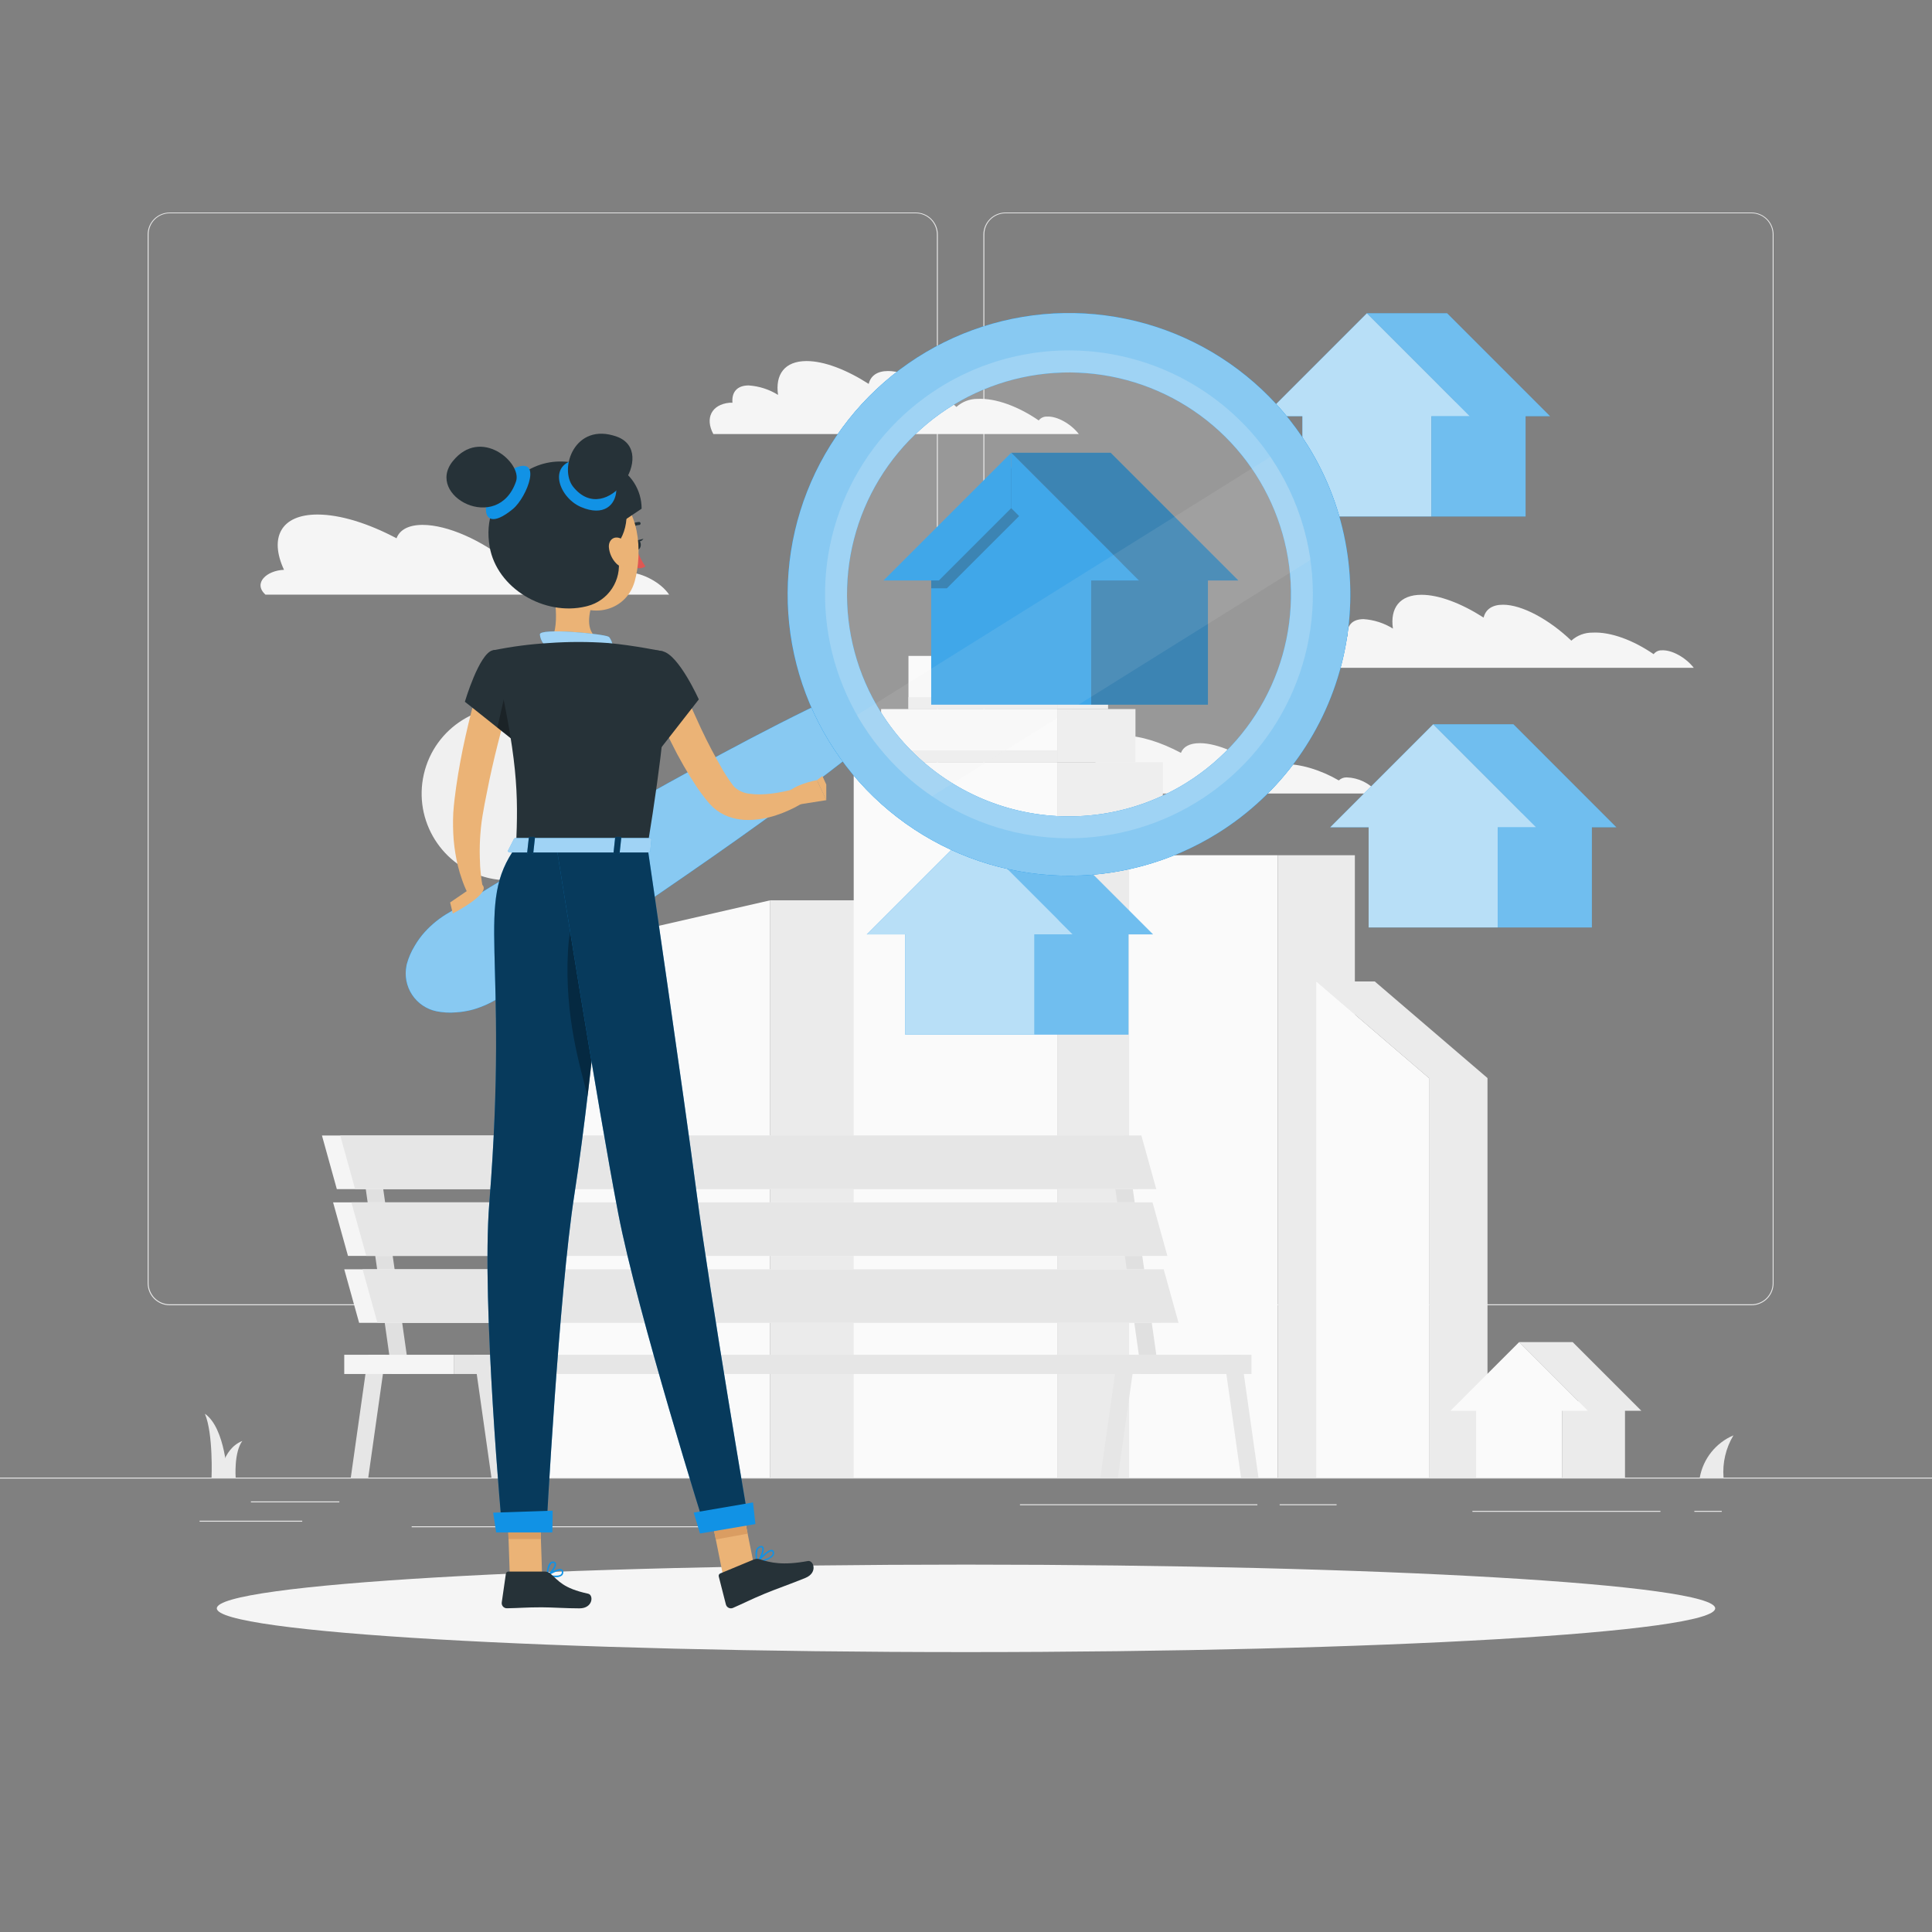 <svg width="268" height="268" viewBox="0 0 268 268" fill="none" xmlns="http://www.w3.org/2000/svg">
<rect x="0" y="0" width="268" height="268" fill="#808080" stroke="none"/>
<g clip-path="url(#clip0_85_1392)">
<path d="M268 204.966H0V205.1H268V204.966Z" fill="#E6E6E6"/>
<path d="M41.926 210.948H27.684V211.082H41.926V210.948Z" fill="#E6E6E6"/>
<path d="M47.077 208.268H34.803V208.402H47.077V208.268Z" fill="#E6E6E6"/>
<path d="M174.42 208.665H141.483V208.799H174.42V208.665Z" fill="#E6E6E6"/>
<path d="M185.408 208.665H177.507V208.799H185.408V208.665Z" fill="#E6E6E6"/>
<path d="M230.33 209.581H204.248V209.715H230.33V209.581Z" fill="#E6E6E6"/>
<path d="M103.539 211.72H57.105V211.854H103.539V211.72Z" fill="#E6E6E6"/>
<path d="M238.836 209.581H235.036V209.715H238.836V209.581Z" fill="#E6E6E6"/>
<path d="M127.032 181.061H23.536C22.725 181.059 21.948 180.736 21.375 180.162C20.802 179.589 20.481 178.811 20.481 178V32.514C20.488 31.708 20.812 30.937 21.384 30.369C21.957 29.801 22.73 29.481 23.536 29.48H127.032C127.844 29.48 128.622 29.802 129.196 30.376C129.77 30.95 130.093 31.729 130.093 32.541V178C130.093 178.812 129.77 179.59 129.196 180.164C128.622 180.738 127.844 181.061 127.032 181.061ZM23.536 29.587C22.761 29.589 22.017 29.898 21.47 30.446C20.922 30.995 20.615 31.738 20.615 32.514V178C20.615 178.775 20.922 179.519 21.47 180.068C22.017 180.616 22.761 180.925 23.536 180.927H127.032C127.808 180.925 128.551 180.617 129.1 180.068C129.648 179.52 129.957 178.776 129.959 178V32.514C129.957 31.738 129.648 30.994 129.1 30.446C128.551 29.897 127.808 29.589 127.032 29.587H23.536Z" fill="#E6E6E6"/>
<path d="M242.974 181.061H139.473C138.661 181.059 137.884 180.736 137.31 180.163C136.736 179.589 136.413 178.811 136.412 178V32.514C136.42 31.707 136.746 30.936 137.319 30.369C137.892 29.801 138.666 29.481 139.473 29.48H242.974C243.779 29.483 244.551 29.803 245.122 30.371C245.693 30.939 246.017 31.709 246.024 32.514V178C246.024 178.81 245.703 179.587 245.131 180.161C244.56 180.734 243.784 181.058 242.974 181.061ZM139.473 29.587C138.697 29.589 137.953 29.897 137.405 30.446C136.856 30.994 136.547 31.738 136.546 32.514V178C136.547 178.776 136.856 179.52 137.405 180.068C137.953 180.617 138.697 180.925 139.473 180.927H242.974C243.75 180.925 244.493 180.617 245.042 180.068C245.59 179.52 245.899 178.776 245.901 178V32.514C245.899 31.738 245.59 30.994 245.042 30.446C244.493 29.897 243.75 29.589 242.974 29.587H139.473Z" fill="#E6E6E6"/>
<path d="M82.238 112.786C83.73 106.313 79.692 99.856 73.219 98.364C66.746 96.872 60.289 100.91 58.797 107.383C57.305 113.856 61.343 120.313 67.816 121.805C74.289 123.297 80.746 119.259 82.238 112.786Z" fill="#F0F0F0"/>
<path d="M152.535 107.597C151.039 104.381 152.229 102.049 155.896 102.049C158.19 102.049 161.041 102.96 163.818 104.434C164.134 103.593 165.013 103.089 166.433 103.089C168.936 103.089 172.383 104.649 175.084 106.841C175.918 106.283 176.901 105.99 177.904 105.999C180.3 105.903 183.194 106.798 185.713 108.256C185.861 108.116 186.035 108.007 186.226 107.935C186.416 107.863 186.619 107.83 186.823 107.838C187.621 107.865 188.405 108.058 189.124 108.406C189.843 108.754 190.482 109.249 190.998 109.859C191.057 109.928 191.105 110.003 191.159 110.073H150.675C149.394 108.931 150.809 107.656 152.535 107.597Z" fill="#F5F5F5"/>
<path d="M73.668 132.483L106.836 124.888V204.966H73.668V132.483Z" fill="#FAFAFA"/>
<path d="M124.047 124.888H106.836V204.966H124.047V124.888Z" fill="#EBEBEB"/>
<path d="M118.424 204.966H146.655V105.737H118.424L118.424 204.966Z" fill="#FAFAFA"/>
<path d="M161.304 105.737H146.655V204.966H161.304V105.737Z" fill="#EBEBEB"/>
<path d="M122.224 105.737H146.655V98.361H122.224V105.737Z" fill="#FAFAFA"/>
<path d="M122.224 105.737H146.655V104.08H122.224V105.737Z" fill="#EBEBEB"/>
<path d="M157.509 98.361H146.655V105.737H157.509V98.361Z" fill="#EBEBEB"/>
<path d="M126.019 98.361H146.65V90.986H126.019V98.361Z" fill="#FAFAFA"/>
<path d="M126.019 98.361H146.65V96.705H126.019V98.361Z" fill="#EBEBEB"/>
<path d="M153.709 90.991H146.655V98.367H153.709V90.991Z" fill="#EBEBEB"/>
<path d="M140.55 80.689H139.178V90.991H140.55V80.689Z" fill="#EBEBEB"/>
<path d="M156.625 204.966H177.239V118.633H156.625V204.966Z" fill="#FAFAFA"/>
<path d="M187.943 118.633H177.245V204.966H187.943V118.633Z" fill="#EBEBEB"/>
<path d="M182.594 136.144L198.224 149.544V204.966H182.594V136.144Z" fill="#FAFAFA"/>
<path d="M206.339 149.544H198.224V204.966H206.339V149.544Z" fill="#EBEBEB"/>
<path d="M206.339 149.544H198.224L182.594 136.144H190.703L206.339 149.544Z" fill="#EBEBEB"/>
<path d="M235.786 204.966C236.016 203.679 236.564 202.469 237.379 201.446C238.194 200.423 239.251 199.619 240.455 199.108C239.398 200.87 238.918 202.918 239.083 204.966H235.786Z" fill="#EBEBEB"/>
<path d="M99.857 204.966C99.627 203.679 99.08 202.469 98.264 201.446C97.449 200.423 96.392 199.619 95.188 199.108C96.245 200.87 96.725 202.918 96.56 204.966H99.857Z" fill="#EBEBEB"/>
<path d="M31.554 204.966C31.554 204.966 31.292 198.106 28.424 196.112C29.598 198.915 29.346 204.966 29.346 204.966H31.554Z" fill="#EBEBEB"/>
<path d="M30.477 204.966C30.477 204.966 30.745 201.027 33.612 199.885C32.433 201.493 32.691 204.966 32.691 204.966H30.477Z" fill="#EBEBEB"/>
<path d="M102.312 204.966C102.312 204.966 102.022 198.47 96.823 196.112C99.149 199.446 99.015 204.966 99.015 204.966H102.312Z" fill="#EBEBEB"/>
<path d="M50.212 161.234L53.997 187.927L54.372 190.596H56.8L56.419 187.927L52.635 161.234H50.212Z" fill="#E0E0E0"/>
<path d="M154.191 161.234L157.975 187.927L158.351 190.596H160.779L160.398 187.927L156.614 161.234H154.191Z" fill="#E0E0E0"/>
<path d="M65.751 187.927L66.132 190.596L68.174 204.988H70.602L68.56 190.596L68.184 187.927H65.751Z" fill="#E6E6E6"/>
<path d="M169.735 187.927L170.116 190.596L172.152 204.988H174.575L172.538 190.596L172.163 187.927H169.735Z" fill="#E6E6E6"/>
<path d="M157.482 187.927L157.102 190.596L155.059 204.988H152.631L154.674 190.596L155.049 187.927H157.482Z" fill="#E6E6E6"/>
<path d="M53.498 187.927L53.118 190.596L51.081 204.988H48.658L50.695 190.596L51.075 187.927H53.498Z" fill="#E6E6E6"/>
<path d="M46.723 164.949H157.852L155.788 157.514H44.66L46.723 164.949Z" fill="#F5F5F5"/>
<path d="M49.258 164.949H160.393L158.329 157.514H47.195L49.258 164.949Z" fill="#E6E6E6"/>
<path d="M48.272 174.216H159.401L157.337 166.787H46.203L48.272 174.216Z" fill="#F5F5F5"/>
<path d="M50.807 174.216H161.936L159.873 166.787H48.744L50.807 174.216Z" fill="#E6E6E6"/>
<path d="M49.816 183.5H160.95L158.886 176.071H47.752L49.816 183.5Z" fill="#F5F5F5"/>
<path d="M52.356 183.5H163.485L161.422 176.071H50.293L52.356 183.5Z" fill="#E6E6E6"/>
<path d="M173.6 187.927H62.959V190.596H173.6V187.927Z" fill="#E6E6E6"/>
<path d="M62.959 187.927H47.752V190.596H62.959V187.927Z" fill="#F5F5F5"/>
<path d="M39.396 79.044C37.322 74.563 38.972 71.374 44.043 71.374C47.222 71.374 51.161 72.628 55.004 74.67C55.438 73.507 56.66 72.81 58.622 72.81C62.085 72.81 66.85 74.954 70.591 78.015C71.743 77.242 73.101 76.837 74.488 76.852C77.8 76.712 81.81 77.956 85.294 79.971C85.708 79.583 86.259 79.375 86.827 79.392C88.735 79.312 91.318 80.566 92.599 82.185C92.68 82.287 92.749 82.383 92.819 82.485H36.823C35.054 80.893 37.011 79.124 39.396 79.044Z" fill="#F5F5F5"/>
<path d="M186.48 88.285C186.621 88.276 186.762 88.276 186.903 88.285C186.775 86.821 187.53 85.883 189.154 85.883C190.598 85.981 191.995 86.432 193.223 87.197C192.805 84.356 194.15 82.507 197.184 82.507C199.633 82.507 202.737 83.707 205.803 85.669C206.071 84.554 206.971 83.884 208.483 83.884C211.163 83.884 214.915 85.953 217.97 88.869C218.773 88.139 219.822 87.741 220.907 87.754C223.442 87.62 226.594 88.826 229.387 90.745C229.521 90.569 229.696 90.428 229.897 90.335C230.097 90.241 230.318 90.198 230.539 90.209C231.927 90.139 233.835 91.206 234.95 92.632H184.25C183.055 90.423 184.003 88.531 186.48 88.285Z" fill="#F5F5F5"/>
<path d="M101.186 55.867C101.325 55.859 101.465 55.859 101.604 55.867C101.476 54.399 102.237 53.466 103.855 53.466C105.3 53.563 106.699 54.014 107.929 54.779C107.511 51.933 108.851 50.084 111.885 50.084C114.34 50.084 117.438 51.29 120.504 53.252C120.772 52.137 121.672 51.467 123.184 51.467C125.864 51.467 129.616 53.53 132.671 56.452C133.475 55.724 134.523 55.324 135.608 55.331C138.143 55.203 141.295 56.403 144.088 58.322C144.222 58.147 144.397 58.006 144.598 57.913C144.799 57.819 145.019 57.776 145.24 57.786C146.628 57.711 148.542 58.778 149.651 60.209H98.951C97.761 58.006 98.71 56.114 101.186 55.867Z" fill="#F5F5F5"/>
<path d="M227.677 195.694L218.152 186.169H210.734L218.967 194.402H216.705V204.966H225.415V195.694H227.677Z" fill="#EBEBEB"/>
<path d="M220.258 195.694L210.734 186.169L201.209 195.694H204.763V204.966H216.705V195.694H220.258Z" fill="#FAFAFA"/>
<path d="M134 229.172C191.396 229.172 237.925 226.456 237.925 223.105C237.925 219.754 191.396 217.037 134 217.037C76.604 217.037 30.075 219.754 30.075 223.105C30.075 226.456 76.604 229.172 134 229.172Z" fill="#F5F5F5"/>
<path d="M215.022 57.738L200.737 43.453H189.61L201.959 55.803H198.561V71.642H211.624V57.738H215.022Z" fill="#1192E5"/>
<path opacity="0.4" d="M215.022 57.738L200.737 43.453H189.61L201.959 55.803H198.561V71.642H211.624V57.738H215.022Z" fill="white"/>
<path d="M203.894 57.738L189.61 43.453L175.326 57.738H180.659V71.642H198.561V57.738H203.894Z" fill="#1192E5"/>
<path opacity="0.7" d="M203.894 57.738L189.61 43.453L175.326 57.738H180.659V71.642H198.561V57.738H203.894Z" fill="white"/>
<path d="M224.22 114.758L209.935 100.468H198.808L211.157 112.817H207.759V128.656H220.821V114.758H224.22Z" fill="#1192E5"/>
<path opacity="0.4" d="M224.22 114.758L209.935 100.468H198.808L211.157 112.817H207.759V128.656H220.821V114.758H224.22Z" fill="white"/>
<path d="M213.092 114.758L198.808 100.468L184.523 114.758H189.851V128.656H207.759V114.758H213.092Z" fill="#1192E5"/>
<path opacity="0.7" d="M213.092 114.758L198.808 100.468L184.523 114.758H189.851V128.656H207.759V114.758H213.092Z" fill="white"/>
<path d="M159.932 129.61L145.642 115.326H134.52L146.869 127.67H143.471V143.514H156.533V129.61H159.932Z" fill="#1192E5"/>
<path opacity="0.4" d="M159.932 129.61L145.642 115.326H134.52L146.869 127.67H143.471V143.514H156.533V129.61H159.932Z" fill="white"/>
<path d="M148.804 129.61L134.52 115.326L120.235 129.61H125.563V143.509H143.471V129.61H148.804Z" fill="#1192E5"/>
<path opacity="0.7" d="M148.804 129.61L134.52 115.326L120.235 129.61H125.563V143.509H143.471V129.61H148.804Z" fill="white"/>
<path d="M159.079 81.611H151.393L150.294 80.518L141.37 63.902L159.079 81.611Z" fill="#2F54C6"/>
<path d="M151.366 97.75H167.559V78.111H151.366V97.75Z" fill="#1192E5"/>
<path opacity="0.3" d="M151.366 97.75H167.559V78.111H151.366V97.75Z" fill="black"/>
<path d="M157.981 80.518H171.777L154.062 62.803H140.271L157.981 80.518Z" fill="#1192E5"/>
<path opacity="0.3" d="M157.981 80.518H171.777L154.062 62.803H140.271L157.981 80.518Z" fill="black"/>
<path d="M151.366 75.549V97.75H129.171V75.549L140.271 64.77L140.384 64.883L141.37 65.837L151.366 75.549Z" fill="#1192E5"/>
<path opacity="0.3" d="M141.37 63.902V71.588L131.341 81.611H129.171V76.101L140.384 64.883L141.37 63.902Z" fill="black"/>
<path d="M157.981 80.518H150.294L140.271 70.489V62.803L157.981 80.518Z" fill="#1192E5"/>
<path d="M122.556 80.518H130.243L140.271 70.489V62.803L122.556 80.518Z" fill="#1192E5"/>
<path d="M120.064 103.116C115.492 106.825 110.775 110.314 106.032 113.745C101.288 117.175 96.48 120.509 91.656 123.816C86.832 127.123 81.928 130.307 77.002 133.464C74.552 135.072 72.065 136.594 69.594 138.159C68.376 138.999 67.029 139.637 65.606 140.046C64.835 140.254 64.045 140.383 63.248 140.432C62.352 140.506 61.451 140.457 60.568 140.287C59.877 140.147 59.221 139.871 58.636 139.476C58.052 139.082 57.551 138.576 57.163 137.987C56.775 137.399 56.506 136.739 56.373 136.047C56.24 135.354 56.245 134.642 56.387 133.952C56.387 133.871 56.425 133.77 56.446 133.684C56.687 132.816 57.047 131.986 57.518 131.218C57.914 130.535 58.379 129.893 58.906 129.305C59.899 128.207 61.063 127.276 62.353 126.55C64.845 125.017 67.316 123.457 69.819 121.956C74.809 118.906 79.848 115.942 84.913 113.016C89.978 110.089 95.097 107.254 100.259 104.488C105.42 101.722 110.625 99.026 115.964 96.539C116.825 96.165 117.792 96.114 118.688 96.393C119.584 96.672 120.351 97.264 120.847 98.061C121.344 98.857 121.538 99.806 121.394 100.734C121.251 101.661 120.778 102.507 120.064 103.116Z" fill="#1192E5"/>
<path d="M120.064 103.116C115.492 106.825 110.775 110.314 106.032 113.745C101.288 117.175 96.48 120.509 91.656 123.816C86.832 127.123 81.928 130.307 77.002 133.464C74.552 135.072 72.065 136.594 69.594 138.159C68.376 138.999 67.029 139.637 65.606 140.046C64.835 140.254 64.045 140.383 63.248 140.432C62.352 140.506 61.451 140.457 60.568 140.287C59.877 140.147 59.221 139.871 58.636 139.476C58.052 139.082 57.551 138.576 57.163 137.987C56.775 137.399 56.506 136.739 56.373 136.047C56.24 135.354 56.245 134.642 56.387 133.952C56.387 133.871 56.425 133.77 56.446 133.684C56.687 132.816 57.047 131.986 57.518 131.218C57.914 130.535 58.379 129.893 58.906 129.305C59.899 128.207 61.063 127.276 62.353 126.55C64.845 125.017 67.316 123.457 69.819 121.956C74.809 118.906 79.848 115.942 84.913 113.016C89.978 110.089 95.097 107.254 100.259 104.488C105.42 101.722 110.625 99.026 115.964 96.539C116.825 96.165 117.792 96.114 118.688 96.393C119.584 96.672 120.351 97.264 120.847 98.061C121.344 98.857 121.538 99.806 121.394 100.734C121.251 101.661 120.778 102.507 120.064 103.116Z" fill="#1192E5"/>
<path opacity="0.5" d="M120.064 103.116C115.492 106.825 110.775 110.314 106.032 113.745C101.288 117.175 96.48 120.509 91.656 123.816C86.832 127.123 81.928 130.307 77.002 133.464C74.552 135.072 72.065 136.594 69.594 138.159C68.376 138.999 67.029 139.637 65.606 140.046C64.835 140.254 64.045 140.383 63.248 140.432C62.352 140.506 61.451 140.457 60.568 140.287C59.877 140.147 59.221 139.871 58.636 139.476C58.052 139.082 57.551 138.576 57.163 137.987C56.775 137.399 56.506 136.739 56.373 136.047C56.24 135.354 56.245 134.642 56.387 133.952C56.387 133.871 56.425 133.77 56.446 133.684C56.687 132.816 57.047 131.986 57.518 131.218C57.914 130.535 58.379 129.893 58.906 129.305C59.899 128.207 61.063 127.276 62.353 126.55C64.845 125.017 67.316 123.457 69.819 121.956C74.809 118.906 79.848 115.942 84.913 113.016C89.978 110.089 95.097 107.254 100.259 104.488C105.42 101.722 110.625 99.026 115.964 96.539C116.825 96.165 117.792 96.114 118.688 96.393C119.584 96.672 120.351 97.264 120.847 98.061C121.344 98.857 121.538 99.806 121.394 100.734C121.251 101.661 120.778 102.507 120.064 103.116Z" fill="white"/>
<path d="M100.286 218.49L104.659 217.477L102.612 207.277L98.238 208.29L100.286 218.49Z" fill="#EBB376"/>
<path d="M70.795 96.603C70.189 98.747 69.605 101.004 69.047 103.212C68.49 105.421 67.975 107.661 67.547 109.891C67.311 111 67.107 112.137 66.93 113.182C66.753 114.227 66.652 115.326 66.587 116.425C66.531 117.517 66.531 118.612 66.587 119.705C66.587 120.241 66.657 120.777 66.71 121.345C66.764 121.913 66.861 122.455 66.936 122.921L64.792 123.73C64.51 123.154 64.269 122.56 64.068 121.951C63.858 121.366 63.679 120.77 63.532 120.166C63.239 118.961 63.038 117.735 62.932 116.5C62.833 115.251 62.815 113.998 62.878 112.748C62.964 111.483 63.114 110.32 63.28 109.14C63.618 106.787 64.052 104.456 64.567 102.172C65.081 99.889 65.638 97.59 66.362 95.279L70.795 96.603Z" fill="#EBB376"/>
<path d="M64.486 97.343L68.994 100.934L71.701 103.078C71.701 103.078 71.985 102.322 72.328 101.24C72.982 99.149 73.834 95.837 73.244 94.315C72.317 91.903 70.564 89.726 68.345 90.209C66.464 90.632 64.486 97.343 64.486 97.343Z" fill="#263238"/>
<path d="M70.715 218.522H75.201L74.852 208.123H70.361L70.715 218.522Z" fill="#EBB376"/>
<path d="M102.612 207.282L103.711 212.744L99.294 213.548L98.233 208.295L102.612 207.282Z" fill="#DA9D62"/>
<path d="M70.361 208.123H74.852L75.029 213.483H70.538L70.361 208.123Z" fill="#DA9D62"/>
<path d="M84.993 117.448C84.993 117.448 82.389 148.263 79.687 165.629C77.506 179.656 75.78 212.449 75.78 212.449H69.68C69.68 212.449 66.764 180.782 67.874 166.889C70.677 131.786 65.73 125.569 71.599 117.432L84.993 117.448Z" fill="#1192E5"/>
<path opacity="0.6" d="M84.993 117.448C84.993 117.448 82.389 148.263 79.687 165.629C77.506 179.656 75.78 212.449 75.78 212.449H69.68C69.68 212.449 66.764 180.782 67.874 166.889C70.677 131.786 65.73 125.569 71.599 117.432L84.993 117.448Z" fill="black"/>
<path d="M65.086 123.382L62.439 125.183L62.814 126.721C62.814 126.721 68.329 123.859 66.855 122.712L65.086 123.382Z" fill="#EBB376"/>
<path d="M77.093 218.784C76.693 218.774 76.296 218.72 75.908 218.624C75.888 218.618 75.871 218.607 75.857 218.592C75.843 218.576 75.833 218.558 75.828 218.538C75.825 218.517 75.827 218.496 75.836 218.477C75.844 218.458 75.859 218.442 75.876 218.431C76.031 218.329 77.388 217.45 77.913 217.686C77.972 217.712 78.024 217.753 78.062 217.806C78.099 217.859 78.122 217.921 78.127 217.986C78.148 218.087 78.143 218.192 78.112 218.29C78.081 218.389 78.025 218.478 77.95 218.549C77.702 218.728 77.398 218.811 77.093 218.784ZM76.208 218.468C76.991 218.629 77.581 218.597 77.816 218.393C77.866 218.344 77.902 218.284 77.921 218.217C77.941 218.151 77.944 218.08 77.929 218.013C77.927 217.984 77.918 217.957 77.901 217.933C77.885 217.91 77.864 217.891 77.838 217.879C77.554 217.755 76.766 218.152 76.208 218.468Z" fill="#1192E5"/>
<path d="M75.935 218.624C75.918 218.629 75.899 218.629 75.882 218.624C75.866 218.614 75.853 218.601 75.843 218.585C75.834 218.569 75.829 218.551 75.828 218.533C75.828 218.474 75.828 217.182 76.321 216.748C76.38 216.692 76.452 216.65 76.53 216.626C76.608 216.602 76.691 216.596 76.771 216.608C76.856 216.609 76.938 216.639 77.003 216.692C77.068 216.746 77.113 216.82 77.13 216.903C77.232 217.439 76.412 218.383 75.989 218.624C75.971 218.629 75.953 218.629 75.935 218.624ZM76.696 216.807C76.609 216.809 76.526 216.841 76.46 216.898C76.179 217.315 76.035 217.81 76.048 218.313C76.471 217.97 76.986 217.241 76.921 216.935C76.921 216.887 76.884 216.823 76.744 216.807H76.696Z" fill="#1192E5"/>
<path d="M105.056 216.801C105.036 216.8 105.017 216.794 105 216.783C104.983 216.771 104.97 216.756 104.961 216.738C104.952 216.72 104.949 216.7 104.95 216.68C104.952 216.66 104.959 216.641 104.97 216.624C105.115 216.453 106.364 214.984 107.002 214.984H107.045C107.103 214.988 107.159 215.008 107.207 215.041C107.255 215.074 107.293 215.119 107.318 215.172C107.361 215.255 107.384 215.347 107.384 215.44C107.384 215.533 107.361 215.625 107.318 215.708C107.039 216.297 105.78 216.63 105.051 216.78L105.056 216.801ZM106.996 215.193C106.648 215.193 105.876 215.922 105.345 216.517C106.326 216.287 106.991 215.981 107.146 215.633C107.178 215.578 107.195 215.516 107.195 215.453C107.195 215.39 107.178 215.328 107.146 215.274C107.137 215.252 107.122 215.233 107.104 215.219C107.085 215.205 107.063 215.196 107.039 215.193H106.996Z" fill="#1192E5"/>
<path d="M105.056 216.801C105.038 216.799 105.021 216.79 105.008 216.778C104.994 216.766 104.985 216.749 104.981 216.732C104.981 216.683 104.595 215.526 104.938 214.877C104.985 214.782 105.051 214.698 105.133 214.63C105.214 214.561 105.308 214.511 105.41 214.48C105.694 214.395 105.833 214.48 105.892 214.604C106.166 215.043 105.56 216.34 105.158 216.748C105.147 216.765 105.132 216.779 105.114 216.789C105.096 216.798 105.076 216.802 105.056 216.801ZM105.592 214.657C105.551 214.651 105.51 214.651 105.469 214.657C105.394 214.679 105.324 214.716 105.264 214.765C105.204 214.815 105.155 214.877 105.12 214.947C104.965 215.435 104.965 215.959 105.12 216.448C105.501 215.912 105.871 214.952 105.71 214.689C105.692 214.668 105.668 214.653 105.641 214.647C105.613 214.641 105.585 214.645 105.56 214.657H105.592Z" fill="#1192E5"/>
<path d="M76.326 79.365C76.862 82.046 77.934 87.406 76.085 89.201C76.085 89.201 76.814 91.881 81.767 91.881C87.207 91.881 84.366 89.201 84.366 89.201C81.397 88.494 81.472 86.291 81.992 84.216L76.326 79.365Z" fill="#EBB376"/>
<path d="M87.143 73.652C87.099 73.653 87.056 73.639 87.019 73.614C86.997 73.598 86.977 73.577 86.962 73.553C86.947 73.529 86.938 73.502 86.933 73.474C86.928 73.446 86.93 73.418 86.936 73.39C86.943 73.363 86.955 73.337 86.971 73.314C87.165 73.039 87.42 72.813 87.717 72.654C88.014 72.496 88.345 72.41 88.681 72.403C88.731 72.411 88.777 72.437 88.811 72.475C88.844 72.514 88.862 72.564 88.862 72.615C88.862 72.666 88.844 72.715 88.811 72.754C88.777 72.793 88.731 72.818 88.681 72.826C88.413 72.834 88.151 72.904 87.916 73.033C87.682 73.162 87.481 73.344 87.33 73.566C87.309 73.595 87.281 73.618 87.248 73.634C87.215 73.649 87.179 73.655 87.143 73.652Z" fill="#263238"/>
<path d="M88.333 76.209C88.622 77.048 89.026 77.844 89.533 78.572C89.343 78.696 89.128 78.777 88.903 78.809C88.678 78.841 88.449 78.825 88.231 78.76L88.333 76.209Z" fill="#DE5753"/>
<path d="M88.033 75.576C88.033 75.941 88.199 76.241 88.435 76.246C88.67 76.251 88.874 75.973 88.89 75.608C88.906 75.244 88.724 74.949 88.488 74.938C88.252 74.927 88.049 75.217 88.033 75.576Z" fill="#263238"/>
<path d="M88.381 74.954L89.26 74.74C89.26 74.74 88.788 75.399 88.381 74.954Z" fill="#263238"/>
<path d="M75.576 218.002H70.532C70.445 217.999 70.36 218.028 70.293 218.085C70.227 218.141 70.184 218.221 70.173 218.307L69.6 222.295C69.587 222.396 69.597 222.499 69.627 222.596C69.658 222.693 69.709 222.782 69.777 222.858C69.845 222.934 69.929 222.994 70.022 223.034C70.115 223.075 70.216 223.095 70.318 223.094C72.076 223.067 72.923 222.96 75.142 222.96C76.509 222.96 78.497 223.105 80.384 223.105C82.271 223.105 82.367 221.239 81.585 221.073C78.068 220.312 77.511 219.272 76.326 218.275C76.115 218.1 75.85 218.003 75.576 218.002Z" fill="#263238"/>
<path d="M104.574 216.324L99.916 218.259C99.835 218.291 99.769 218.35 99.729 218.428C99.69 218.505 99.68 218.593 99.701 218.677L100.698 222.585C100.727 222.682 100.775 222.773 100.841 222.85C100.907 222.927 100.988 222.99 101.08 223.033C101.172 223.077 101.271 223.1 101.373 223.103C101.474 223.105 101.575 223.085 101.669 223.046C103.277 222.344 104.027 221.925 106.074 221.073C107.334 220.537 109.998 219.599 111.74 218.876C113.482 218.152 112.855 216.394 112.067 216.539C108.529 217.193 106.846 216.758 105.372 216.292C105.111 216.209 104.828 216.22 104.574 216.324Z" fill="#263238"/>
<path d="M94.433 94.759C95.306 96.818 96.249 98.924 97.204 100.972C97.686 102.001 98.188 103.012 98.71 104.005C99.246 105.002 99.782 105.978 100.318 106.911C100.602 107.371 100.886 107.832 101.181 108.256L101.62 108.867C101.71 108.994 101.813 109.113 101.926 109.221C102.51 109.729 103.24 110.04 104.011 110.11C105.839 110.373 108.133 110.003 110.186 109.451L111.14 111.515C110.597 111.841 110.035 112.132 109.457 112.388C108.887 112.653 108.302 112.883 107.704 113.075C106.443 113.504 105.123 113.73 103.791 113.745C103.049 113.751 102.309 113.654 101.593 113.455C100.799 113.237 100.052 112.873 99.391 112.383C99.052 112.125 98.737 111.836 98.453 111.52C98.211 111.247 98.034 111.016 97.82 110.759C97.418 110.255 97.059 109.746 96.7 109.237C95.364 107.227 94.161 105.132 93.098 102.966C92.026 100.822 91.061 98.678 90.171 96.459L94.433 94.759Z" fill="#EBB376"/>
<path d="M109.725 111.767L114.624 110.995L113.321 108.218C113.321 108.218 109.526 108.878 108.797 110.593L109.725 111.767Z" fill="#EBB376"/>
<path d="M114.618 108.829L114.082 107.645L113.321 108.218L114.618 110.995V108.829Z" fill="#EBB376"/>
<path d="M75.919 73.856C76.016 78.31 75.962 80.196 78.117 82.566C81.333 86.13 86.811 85.036 88.043 80.641C89.153 76.686 88.804 70.066 84.527 68.126C83.585 67.694 82.549 67.51 81.516 67.591C80.483 67.673 79.488 68.017 78.626 68.591C77.763 69.165 77.062 69.95 76.588 70.871C76.114 71.793 75.884 72.82 75.919 73.856Z" fill="#EBB376"/>
<path d="M72.328 65.81C76.905 62.492 82.019 64.374 84.817 66.668C87.743 69.069 87.277 73.684 85.487 75.592C85.672 75.874 85.795 76.193 85.847 76.527C85.899 76.861 85.878 77.202 85.787 77.527C86.013 78.955 85.699 80.416 84.906 81.625C84.113 82.834 82.898 83.704 81.499 84.066L81.247 84.13C75.528 85.492 68.919 81.622 67.922 75.833C67.316 72.301 68.281 68.737 72.328 65.81Z" fill="#263238"/>
<path d="M84.463 75.919C84.536 76.759 84.896 77.548 85.481 78.154C86.275 78.974 87.089 78.502 87.234 77.532C87.357 76.659 87.095 75.179 86.13 74.713C85.165 74.247 84.393 74.927 84.463 75.919Z" fill="#EBB376"/>
<path opacity="0.3" d="M78.792 131.856C78.283 141.064 80.502 148.016 81.515 152.085C82.233 146.071 82.892 139.794 83.445 134.257C81.552 127.986 79.162 124.926 78.792 131.856Z" fill="black"/>
<path d="M76.621 212.567H68.822L68.41 209.833L76.664 209.555L76.621 212.567Z" fill="#1192E5"/>
<path opacity="0.3" d="M68.994 100.934L71.701 103.078C71.701 103.078 71.985 102.322 72.328 101.24L70.72 93.28L68.994 100.934Z" fill="black"/>
<path d="M74.879 66.555C76.278 65.006 81.032 62.642 85.111 64.497C86.275 65.027 87.261 65.881 87.951 66.957C88.641 68.034 89.006 69.286 89.003 70.564L85.326 73.03L74.879 66.555Z" fill="#263238"/>
<path d="M71.127 70.623C73.148 68.967 75.415 62.964 71.127 65.054C66.839 67.145 65.537 75.206 71.127 70.623Z" fill="#1192E5"/>
<path d="M71.583 66.775C72.457 64.224 66.695 59.148 62.809 63.972C58.922 68.796 69.069 74.118 71.583 66.775Z" fill="#263238"/>
<path d="M80.598 70.334C77.248 68.908 75.581 63.505 81.333 63.661C87.084 63.816 86.918 73.03 80.598 70.334Z" fill="#1192E5"/>
<path d="M79.516 67.536C77.484 65.001 79.73 58.483 85.556 60.568C91.383 62.653 84.179 73.33 79.516 67.536Z" fill="#263238"/>
<path d="M89.812 117.448C89.812 117.448 94.872 152.02 96.651 165.624C98.501 179.748 103.904 211.415 103.904 211.415L97.9 212.331C97.9 212.331 88.413 182.127 85.771 168.379C82.887 153.398 77.195 117.459 77.195 117.459L89.812 117.448Z" fill="#1192E5"/>
<path opacity="0.6" d="M89.812 117.448C89.812 117.448 94.872 152.02 96.651 165.624C98.501 179.748 103.904 211.415 103.904 211.415L97.9 212.331C97.9 212.331 88.413 182.127 85.771 168.379C82.887 153.398 77.195 117.459 77.195 117.459L89.812 117.448Z" fill="black"/>
<path d="M91.956 90.354C94.186 90.89 96.936 97.021 96.936 97.021L91.624 103.829C91.624 103.829 86.135 96.062 86.87 93.693C87.631 91.222 89.249 89.694 91.956 90.354Z" fill="#263238"/>
<path d="M84.688 90.075C85.422 90.182 84.742 88.504 84.436 88.328C83.734 87.909 74.788 87.068 74.89 88.011C74.944 88.574 75.186 89.103 75.576 89.512C75.978 89.78 78.256 89.04 84.688 90.075Z" fill="#1192E5"/>
<path opacity="0.6" d="M84.688 90.075C85.422 90.182 84.742 88.504 84.436 88.328C83.734 87.909 74.788 87.068 74.89 88.011C74.944 88.574 75.186 89.103 75.576 89.512C75.978 89.78 78.256 89.04 84.688 90.075Z" fill="white"/>
<path d="M91.956 90.354C91.956 90.354 94.1 91.104 89.812 117.448H71.588C71.894 110.03 71.904 105.453 68.372 90.22C70.924 89.693 73.511 89.353 76.112 89.201C78.869 89.003 81.636 89.003 84.393 89.201C87.904 89.512 91.956 90.354 91.956 90.354Z" fill="#263238"/>
<path d="M71.288 116.382L70.468 117.99C70.404 118.118 70.554 118.247 70.763 118.247H89.887C90.048 118.247 90.187 118.167 90.198 118.059L90.359 116.451C90.359 116.339 90.23 116.242 90.048 116.242H71.599C71.539 116.234 71.478 116.243 71.424 116.267C71.368 116.292 71.322 116.332 71.288 116.382Z" fill="#1192E5"/>
<path opacity="0.6" d="M71.288 116.382L70.468 117.99C70.404 118.118 70.554 118.247 70.763 118.247H89.887C90.048 118.247 90.187 118.167 90.198 118.059L90.359 116.451C90.359 116.339 90.23 116.242 90.048 116.242H71.599C71.539 116.234 71.478 116.243 71.424 116.267C71.368 116.292 71.322 116.332 71.288 116.382Z" fill="white"/>
<path d="M73.786 118.456H73.287C73.191 118.456 73.116 118.402 73.121 118.343L73.357 116.199C73.357 116.135 73.448 116.087 73.545 116.087H74.043C74.139 116.087 74.215 116.135 74.209 116.199L73.973 118.343C73.968 118.392 73.882 118.456 73.786 118.456Z" fill="#1192E5"/>
<path d="M85.76 118.456H85.267C85.165 118.456 85.09 118.402 85.101 118.343L85.331 116.199C85.331 116.135 85.422 116.087 85.524 116.087H86.017C86.114 116.087 86.189 116.135 86.183 116.199L85.953 118.343C85.953 118.392 85.867 118.456 85.76 118.456Z" fill="#1192E5"/>
<path opacity="0.6" d="M73.786 118.456H73.287C73.191 118.456 73.116 118.402 73.121 118.343L73.357 116.199C73.357 116.135 73.448 116.087 73.545 116.087H74.043C74.139 116.087 74.215 116.135 74.209 116.199L73.973 118.343C73.968 118.392 73.882 118.456 73.786 118.456Z" fill="black"/>
<path opacity="0.6" d="M85.76 118.456H85.267C85.165 118.456 85.09 118.402 85.101 118.343L85.331 116.199C85.331 116.135 85.422 116.087 85.524 116.087H86.017C86.114 116.087 86.189 116.135 86.183 116.199L85.953 118.343C85.953 118.392 85.867 118.456 85.76 118.456Z" fill="black"/>
<path d="M104.788 211.414L97.102 212.722L96.228 209.823L104.456 208.413L104.788 211.414Z" fill="#1192E5"/>
<path d="M181.388 61.779C177.299 55.233 171.362 50.045 164.325 46.873C157.289 43.701 149.47 42.687 141.857 43.958C134.244 45.23 127.179 48.73 121.555 54.017C115.932 59.303 112.002 66.139 110.263 73.659C108.524 81.179 109.054 89.046 111.786 96.264C114.518 103.483 119.329 109.73 125.611 114.214C131.893 118.699 139.364 121.22 147.078 121.459C154.793 121.698 162.405 119.644 168.953 115.556C173.3 112.842 177.071 109.298 180.049 105.126C183.027 100.955 185.154 96.237 186.309 91.243C187.464 86.25 187.623 81.077 186.779 76.022C185.935 70.966 184.103 66.127 181.388 61.779ZM122.165 98.763C118.94 93.597 117.32 87.591 117.508 81.503C117.697 75.416 119.686 69.521 123.225 64.565C126.764 59.608 131.693 55.812 137.389 53.657C143.085 51.502 149.292 51.084 155.226 52.456C161.16 53.829 166.553 56.93 170.724 61.367C174.895 65.805 177.657 71.38 178.66 77.387C179.662 83.394 178.861 89.564 176.358 95.115C173.854 100.667 169.761 105.352 164.595 108.578C161.164 110.719 157.345 112.164 153.356 112.829C149.367 113.495 145.286 113.368 141.346 112.456C137.406 111.544 133.684 109.865 130.393 107.515C127.102 105.165 124.306 102.189 122.165 98.758V98.763Z" fill="#1192E5"/>
<path d="M181.388 61.779C177.299 55.233 171.362 50.045 164.325 46.873C157.289 43.701 149.47 42.687 141.857 43.958C134.244 45.23 127.179 48.73 121.555 54.017C115.932 59.303 112.002 66.139 110.263 73.659C108.524 81.179 109.054 89.046 111.786 96.264C114.518 103.483 119.329 109.73 125.611 114.214C131.893 118.699 139.364 121.22 147.078 121.459C154.793 121.698 162.405 119.644 168.953 115.556C173.3 112.842 177.071 109.298 180.049 105.126C183.027 100.955 185.154 96.237 186.309 91.243C187.464 86.25 187.623 81.077 186.779 76.022C185.935 70.966 184.103 66.127 181.388 61.779ZM122.165 98.763C118.94 93.597 117.32 87.591 117.508 81.503C117.697 75.416 119.686 69.521 123.225 64.565C126.764 59.608 131.693 55.812 137.389 53.657C143.085 51.502 149.292 51.084 155.226 52.456C161.16 53.829 166.553 56.93 170.724 61.367C174.895 65.805 177.657 71.38 178.66 77.387C179.662 83.394 178.861 89.564 176.358 95.115C173.854 100.667 169.761 105.352 164.595 108.578C161.164 110.719 157.345 112.164 153.356 112.829C149.367 113.495 145.286 113.368 141.346 112.456C137.406 111.544 133.684 109.865 130.393 107.515C127.102 105.165 124.306 102.189 122.165 98.758V98.763Z" fill="#1192E5"/>
<path opacity="0.5" d="M181.388 61.779C177.299 55.233 171.362 50.045 164.325 46.873C157.289 43.701 149.47 42.687 141.857 43.958C134.244 45.23 127.179 48.73 121.555 54.017C115.932 59.303 112.002 66.139 110.263 73.659C108.524 81.179 109.054 89.046 111.786 96.264C114.518 103.483 119.329 109.73 125.611 114.214C131.893 118.699 139.364 121.22 147.078 121.459C154.793 121.698 162.405 119.644 168.953 115.556C173.3 112.842 177.071 109.298 180.049 105.126C183.027 100.955 185.154 96.237 186.309 91.243C187.464 86.25 187.623 81.077 186.779 76.022C185.935 70.966 184.103 66.127 181.388 61.779ZM122.165 98.763C118.94 93.597 117.32 87.591 117.508 81.503C117.697 75.416 119.686 69.521 123.225 64.565C126.764 59.608 131.693 55.812 137.389 53.657C143.085 51.502 149.292 51.084 155.226 52.456C161.16 53.829 166.553 56.93 170.724 61.367C174.895 65.805 177.657 71.38 178.66 77.387C179.662 83.394 178.861 89.564 176.358 95.115C173.854 100.667 169.761 105.352 164.595 108.578C161.164 110.719 157.345 112.164 153.356 112.829C149.367 113.495 145.286 113.368 141.346 112.456C137.406 111.544 133.684 109.865 130.393 107.515C127.102 105.165 124.306 102.189 122.165 98.758V98.763Z" fill="white"/>
<path opacity="0.2" d="M176.987 64.529C180.53 70.206 182.31 76.806 182.102 83.495C181.895 90.184 179.708 96.66 175.82 102.107C171.931 107.553 166.515 111.724 160.256 114.092C153.997 116.46 147.177 116.919 140.657 115.412C134.137 113.904 128.211 110.497 123.627 105.621C119.043 100.745 116.009 94.62 114.906 88.019C113.803 81.419 114.682 74.64 117.432 68.539C120.182 62.438 124.679 57.29 130.355 53.745C134.125 51.39 138.322 49.801 142.706 49.069C147.09 48.337 151.575 48.475 155.905 49.476C160.236 50.478 164.326 52.323 167.944 54.906C171.561 57.488 174.634 60.758 176.987 64.529Z" fill="#FAFAFA"/>
<path opacity="0.1" d="M181.795 77.661L129.267 110.453C124.984 107.547 121.424 103.696 118.863 99.198L176.215 63.387C179.142 67.656 181.051 72.539 181.795 77.661Z" fill="#E6E6E6"/>
</g>
<defs>
<clipPath id="clip0_85_1392">
<rect width="268" height="268" fill="white"/>
</clipPath>
</defs>
</svg>
